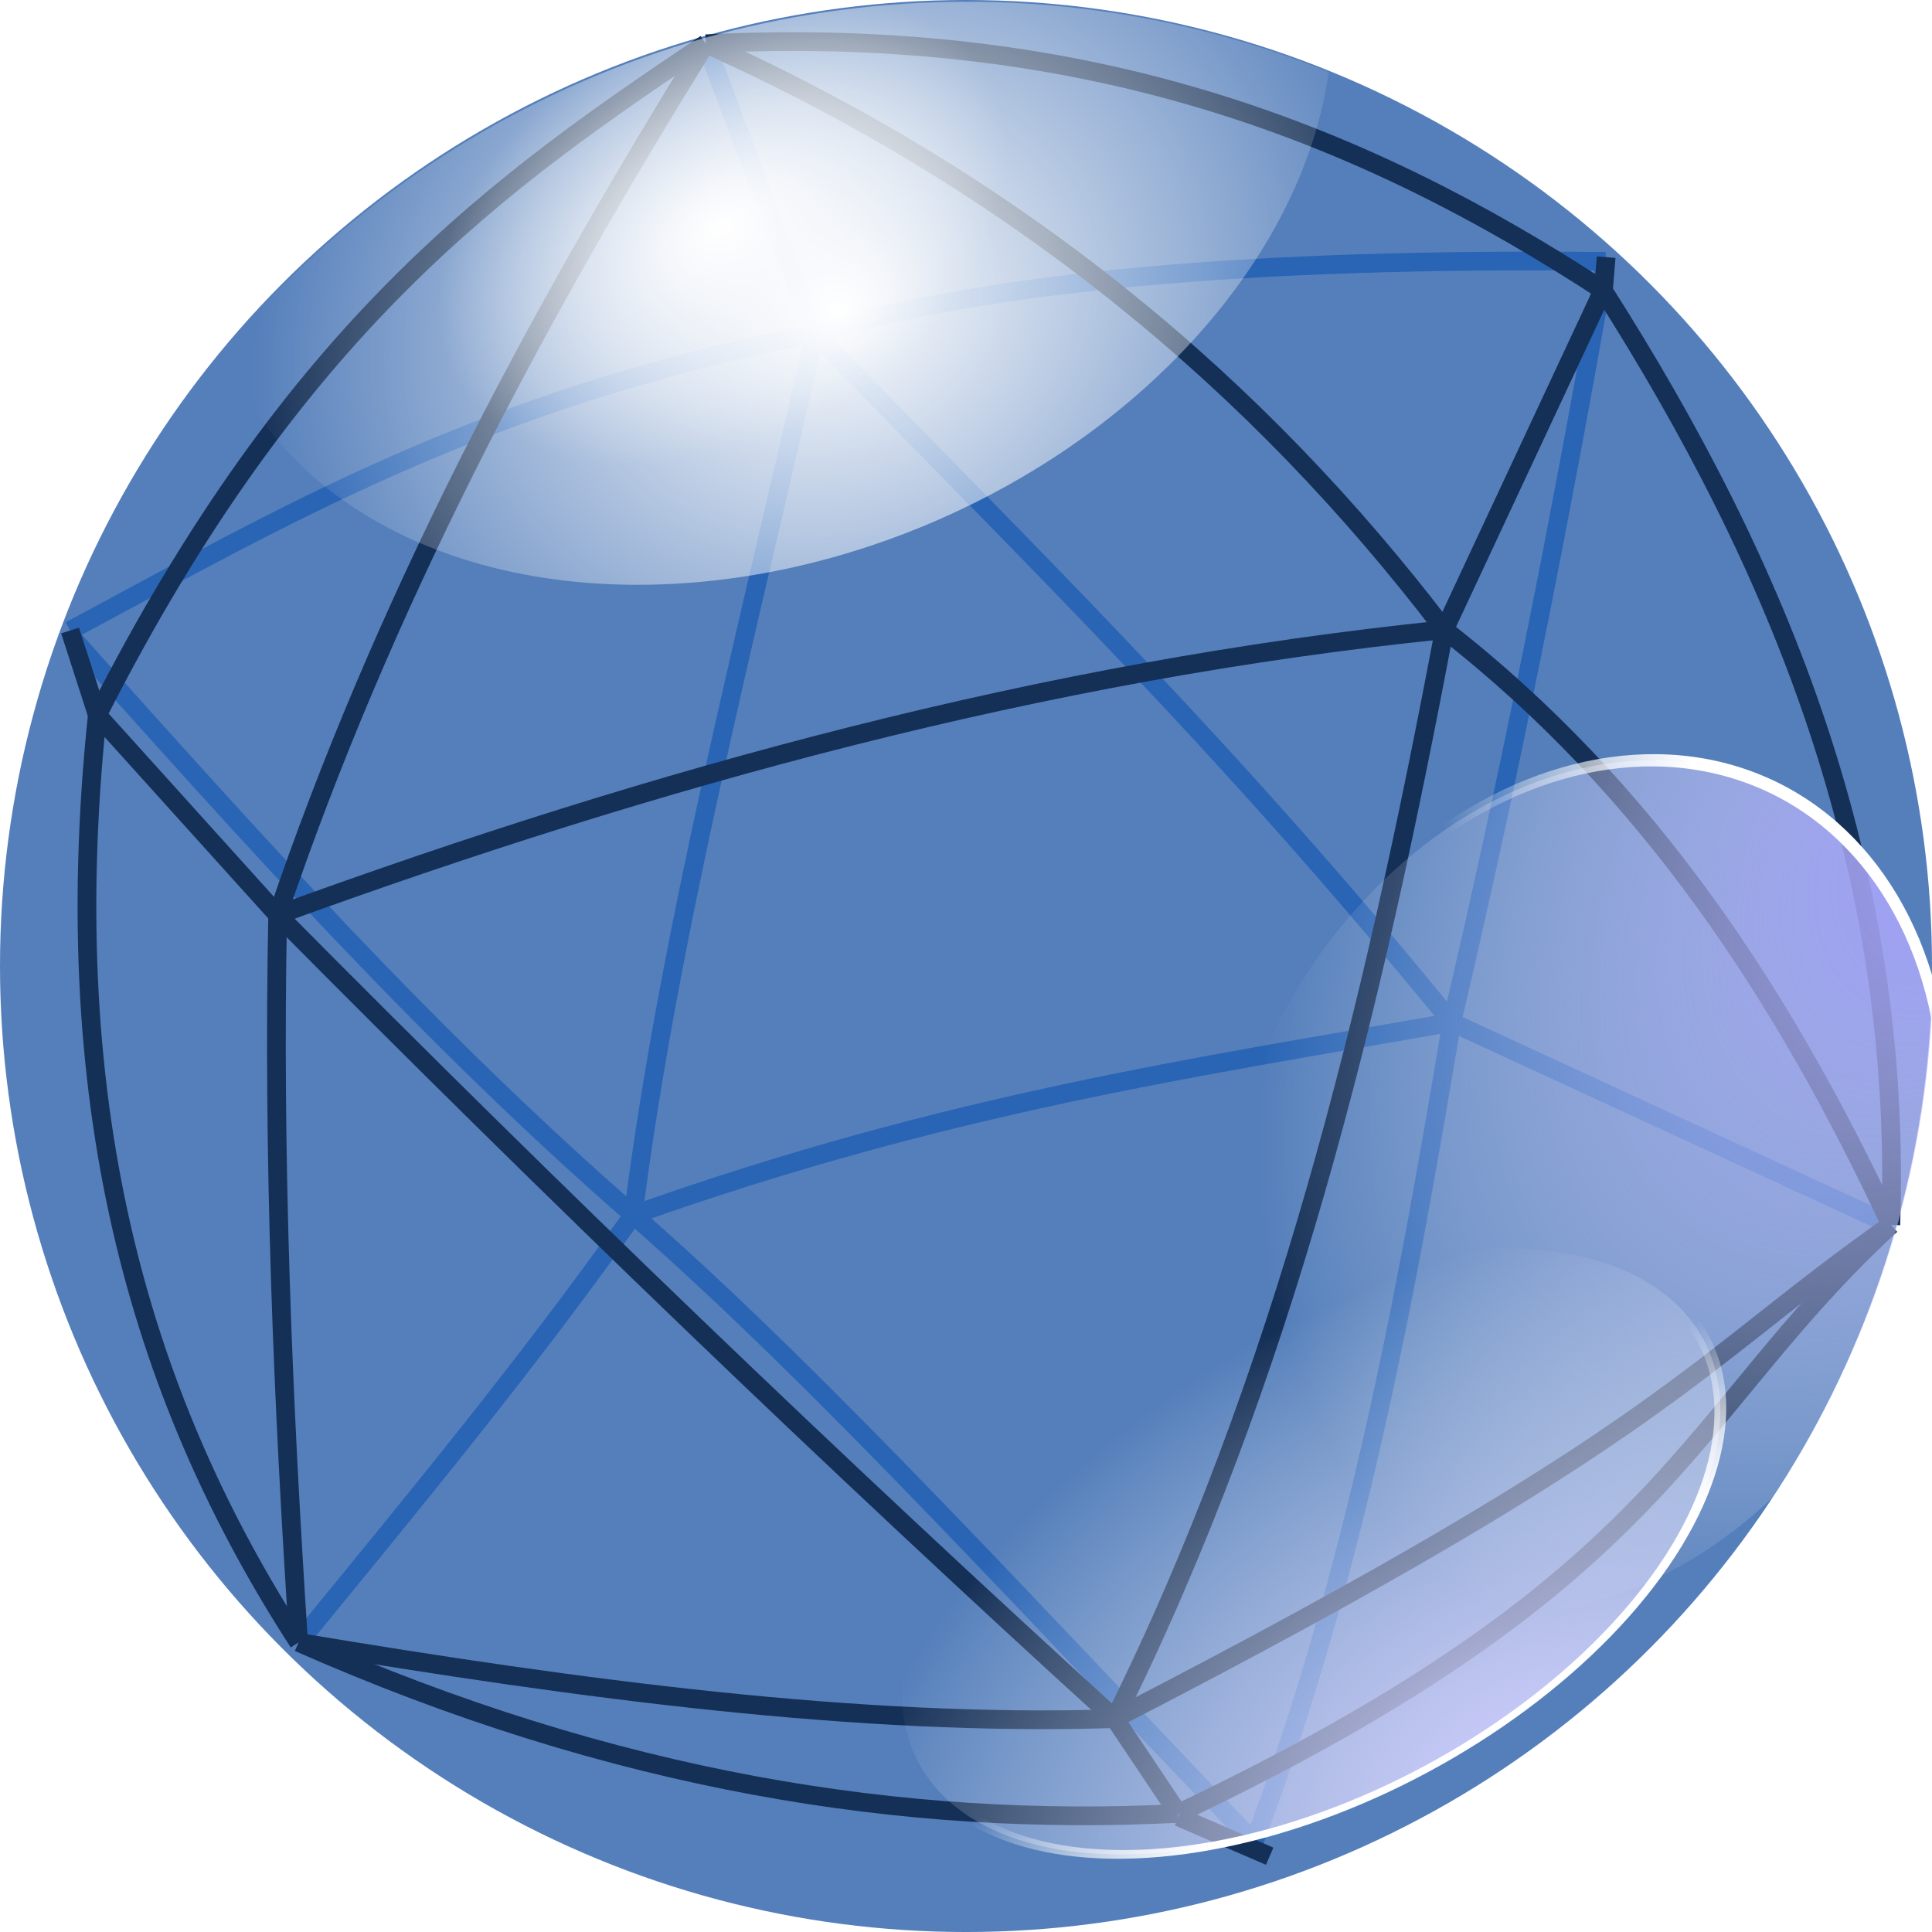 <?xml version="1.0" encoding="UTF-8" standalone="no"?>
<svg
   width="154.681"
   height="154.681"
   version="1.1"
   id="svg50"
   sodipodi:docname="sphere-icosa.svg"
   inkscape:version="1.2.2 (b0a8486541, 2022-12-01)"
   xml:space="preserve"
   xmlns:inkscape="http://www.inkscape.org/namespaces/inkscape"
   xmlns:sodipodi="http://sodipodi.sourceforge.net/DTD/sodipodi-0.dtd"
   xmlns:xlink="http://www.w3.org/1999/xlink"
   xmlns="http://www.w3.org/2000/svg"
   xmlns:svg="http://www.w3.org/2000/svg"
   xmlns:rdf="http://www.w3.org/1999/02/22-rdf-syntax-ns#"
   xmlns:cc="http://creativecommons.org/ns#"
   xmlns:dc="http://purl.org/dc/elements/1.1/"><sodipodi:namedview
     pagecolor="#ffffff"
     bordercolor="#666666"
     borderopacity="1"
     objecttolerance="10"
     gridtolerance="10"
     guidetolerance="10"
     inkscape:pageopacity="0"
     inkscape:pageshadow="2"
     inkscape:window-width="1422"
     inkscape:window-height="719"
     id="namedview52"
     showgrid="false"
     inkscape:current-layer="svg50"
     inkscape:pagecheckerboard="0"
     inkscape:showpageshadow="2"
     inkscape:deskcolor="#d1d1d1"
     inkscape:zoom="2.7748564"
     inkscape:cx="34.416196"
     inkscape:cy="24.325583"
     inkscape:window-x="0"
     inkscape:window-y="0"
     inkscape:window-maximized="1" /><defs
     id="defs26"><linearGradient
       id="linearGradient1401"><stop
         offset="0"
         style="stop-color:#9d98fa;stop-opacity:1"
         id="stop1397" /><stop
         offset="1"
         style="stop-color:white;stop-opacity:0"
         id="stop1399" /></linearGradient><radialGradient
       id="id6"
       r="28.885"
       fx="194.079"
       fy="26.293"
       cx="194.1"
       cy="26.3"
       gradientTransform="matrix(-1.018,0,0,-1.182,391.624,74.389)"
       xlink:href="#id1"
       gradientUnits="userSpaceOnUse" /><linearGradient
       id="id1"><stop
         offset="0"
         style="stop-color:white;stop-opacity:1"
         id="stop6" /><stop
         offset="1"
         style="stop-color:white;stop-opacity:0"
         id="stop8" /></linearGradient><filter
       id="id7"
       x="-0.142"
       y="-0.142"
       width="1.284"
       height="1.284"><feGaussianBlur
         stdDeviation="3.414"
         id="feGaussianBlur11" /></filter><radialGradient
       id="id8"
       r="28.885"
       fx="180.725"
       fy="38.594"
       cx="180.7"
       cy="38.6"
       gradientTransform="matrix(0.162,2.107,-1.691,0.263,228.263,-371.43)"
       xlink:href="#id2"
       gradientUnits="userSpaceOnUse" /><linearGradient
       id="id2"><stop
         offset="0"
         style="stop-color:#d0ccff;stop-opacity:1"
         id="stop15" /><stop
         offset="1"
         style="stop-color:white;stop-opacity:0"
         id="stop17" /></linearGradient><linearGradient
       id="id9"
       xlink:href="#id1"
       x1="182"
       y1="36.4"
       x2="183.3"
       y2="53.9"
       gradientUnits="userSpaceOnUse" /><filter
       id="id5"
       x="-0.228"
       y="-0.228"
       width="1.456"
       height="1.456"><feGaussianBlur
         stdDeviation="5.318"
         id="feGaussianBlur21" /></filter><radialGradient
       id="id3"
       r="28.885"
       fx="180.725"
       fy="38.594"
       cx="180.7"
       cy="38.6"
       gradientTransform="matrix(0.162,2.107,-1.691,0.263,228.263,-371.43)"
       xlink:href="#linearGradient1401"
       gradientUnits="userSpaceOnUse" /><linearGradient
       id="id4"
       xlink:href="#id1"
       x1="182"
       y1="36.4"
       x2="183.3"
       y2="53.9"
       gradientUnits="userSpaceOnUse" /><clipPath
       clipPathUnits="userSpaceOnUse"
       id="clipPath896"><ellipse
         cx="-196.546"
         cy="106.844"
         style="fill:#204a87;stroke-width:2.431"
         id="circle898"
         rx="50.652"
         ry="62.407"
         transform="matrix(-0.858,-0.514,0.305,-0.952,0,0)" /></clipPath><clipPath
       clipPathUnits="userSpaceOnUse"
       id="clipPath904"><ellipse
         cx="-205.007"
         cy="-116.609"
         style="fill:#204a87;stroke-width:3.119"
         id="circle906"
         rx="78.074"
         ry="66.674"
         transform="matrix(-0.697,-0.717,-0.841,0.542,0,0)" /></clipPath><radialGradient
       inkscape:collect="always"
       xlink:href="#id1"
       id="radialGradient1014"
       gradientUnits="userSpaceOnUse"
       gradientTransform="matrix(-0.516,0.08,-0.04,-0.484,294.548,40.376)"
       cx="187.179"
       cy="8.146"
       fx="187.158"
       fy="8.139"
       r="28.885" /></defs><path
     style="fill:#fffff0;fill-opacity:0;stroke:#3584e4;stroke-width:1.5;stroke-linejoin:round;stroke-dasharray:none;stroke-opacity:1;stop-color:#000000"
     d="M 5.61,50.479 C 22.592,41.394 38.441,31.964 65.25,26.701"
     id="path16069"
     sodipodi:nodetypes="cc" /><path
     style="fill:#fffff0;fill-opacity:0;stroke:#3584e4;stroke-width:1.5;stroke-linejoin:round;stroke-dasharray:none;stroke-opacity:1;stop-color:#000000"
     d="M 116.234,81.849 C 97.607,58.977 81.784,43.817 65.25,26.701"
     id="path16398"
     sodipodi:nodetypes="cc" /><path
     style="fill:#fffff0;fill-opacity:0;stroke:#3584e4;stroke-width:1.5;stroke-linejoin:round;stroke-dasharray:none;stroke-opacity:1;stop-color:#000000"
     d="M 50.699,97.269 C 53.505,74.973 59.831,50.565 65.25,26.701"
     id="path16412"
     sodipodi:nodetypes="cc" /><path
     style="fill:#fffff0;fill-opacity:0;stroke:#3584e4;stroke-width:1.5;stroke-linejoin:round;stroke-dasharray:none;stroke-opacity:1;stop-color:#000000"
     d="M 151.385,98.071 116.234,81.849"
     id="path16426" /><path
     style="fill:#fffff0;fill-opacity:0;stroke:#3584e4;stroke-width:1.5;stroke-linejoin:round;stroke-dasharray:none;stroke-opacity:1;stop-color:#000000"
     d="m 56.507,3.505 8.744,23.196"
     id="path16454" /><path
     style="fill:#fffff0;fill-opacity:0;stroke:#3584e4;stroke-width:1.5;stroke-linejoin:round;stroke-dasharray:none;stroke-opacity:1;stop-color:#000000"
     d="M 100.41,147.492 C 83.579,130.057 65.994,110.609 50.699,97.269 76.008,88.28 95.755,85.471 116.234,81.849 c -3.67,22.082 -7.752,44.112 -15.825,65.643"
     id="path16508"
     sodipodi:nodetypes="cccc" /><path
     style="fill:#fffff0;fill-opacity:0;stroke:#3584e4;stroke-width:1.5;stroke-linejoin:round;stroke-dasharray:none;stroke-opacity:1;stop-color:#000000"
     d="m 50.699,97.269 c -8.93,12.552 -17.86,23.288 -26.79,34.225"
     id="path16522"
     sodipodi:nodetypes="cc" /><path
     style="fill:#fffff0;fill-opacity:0;stroke:#3584e4;stroke-width:1.5;stroke-linejoin:round;stroke-dasharray:none;stroke-opacity:1;stop-color:#000000"
     d="M 5.655,50.93 C 20.446,67.484 34.251,82.923 50.699,97.269"
     id="path16536"
     sodipodi:nodetypes="cc" /><path
     style="fill:#fffff0;fill-opacity:0;stroke:#3584e4;stroke-width:1.5;stroke-linejoin:round;stroke-dasharray:none;stroke-opacity:1;stop-color:#000000"
     d="M 128.551,20.929 C 100.183,20.616 79.08,22.54 65.25,26.701"
     id="path17324"
     sodipodi:nodetypes="cc" /><path
     style="fill:#fffff0;fill-opacity:0;stroke:#3584e4;stroke-width:1.5;stroke-linejoin:round;stroke-dasharray:none;stroke-opacity:1;stop-color:#000000"
     d="m 116.234,81.849 c 4.706,-20.006 8.728,-40.355 12.317,-60.92"
     id="path17338"
     sodipodi:nodetypes="cc" /><g
     transform="translate(172.613,-531.737)"
     id="g48" /><circle
     cx="77.341"
     cy="77.341"
     r="77.341"
     style="fill:#285da9;fill-opacity:0.789;stroke-width:3.38"
     id="circle28" /><g
     id="g16055"
     style="stroke:#153057;stroke-opacity:1"
     transform="translate(-12.316,-15.268)"><path
       style="fill:#fffbe5;fill-opacity:0;stroke:#153057;stroke-width:1.5;stroke-linejoin:round;stroke-dasharray:none;stroke-opacity:1;stop-color:#000000"
       d="M 34.547,88.517 C 56.613,110.788 78.94,132.273 101.565,152.867"
       id="path12011"
       sodipodi:nodetypes="cc" /><path
       style="fill:#fffff0;fill-opacity:0;stroke:#153057;stroke-width:1.5;stroke-linejoin:round;stroke-dasharray:none;stroke-opacity:1;stop-color:#000000"
       d="m 101.565,152.867 c 13.471,-27.058 20.679,-56.8 26.392,-87.183"
       id="path12667"
       sodipodi:nodetypes="cc" /><path
       style="fill:#fffff0;fill-opacity:0;stroke:#153057;stroke-width:1.5;stroke-linejoin:round;stroke-dasharray:none;stroke-opacity:1;stop-color:#000000"
       d="M 34.547,88.517 C 64.942,77.446 95.889,68.948 127.957,65.684 c 16.347,12.72 27.194,29.367 35.744,47.656"
       id="path12681"
       sodipodi:nodetypes="ccc" /><path
       style="fill:#fffff0;fill-opacity:0;stroke:#153057;stroke-width:1.5;stroke-linejoin:round;stroke-dasharray:none;stroke-opacity:1;stop-color:#000000"
       d="m 140.658,38.504 c 14.087,22.098 23.984,46.059 23.043,74.836"
       id="path12695"
       sodipodi:nodetypes="cc" /><path
       style="fill:#fffff0;fill-opacity:0;stroke:#153057;stroke-width:1.5;stroke-linejoin:round;stroke-dasharray:none;stroke-opacity:1;stop-color:#000000"
       d="m 101.565,152.867 c 44.55,-22.966 46.223,-28.322 62.136,-39.527"
       id="path12735"
       sodipodi:nodetypes="cc" /><path
       style="fill:#fffff0;fill-opacity:0;stroke:#153057;stroke-width:1.5;stroke-linejoin:round;stroke-dasharray:none;stroke-opacity:1;stop-color:#000000"
       d="m 101.565,152.867 5.08,7.587"
       id="path12749" /><path
       style="fill:#fffff0;fill-opacity:0;stroke:#153057;stroke-width:1.5;stroke-linejoin:round;stroke-dasharray:none;stroke-opacity:1;stop-color:#000000"
       d="m 163.701,113.34 c -16.619,15.339 -17.476,28.28 -57.056,47.114"
       id="path12763"
       sodipodi:nodetypes="cc" /><path
       style="fill:#fffff0;fill-opacity:0;stroke:#153057;stroke-width:1.5;stroke-linejoin:round;stroke-dasharray:none;stroke-opacity:1;stop-color:#000000"
       d="m 36.224,146.762 c 25.271,11.156 48.5,14.823 70.42,13.692"
       id="path12777"
       sodipodi:nodetypes="cc" /><path
       style="fill:#fffff0;fill-opacity:0;stroke:#153057;stroke-width:1.5;stroke-linejoin:round;stroke-dasharray:none;stroke-opacity:1;stop-color:#000000"
       d="m 101.565,152.867 c -20.435,0.656 -42.691,-2.331 -65.341,-6.105"
       id="path12791"
       sodipodi:nodetypes="cc" /><path
       style="fill:#fffff0;fill-opacity:0;stroke:#153057;stroke-width:1.5;stroke-linejoin:round;stroke-dasharray:none;stroke-opacity:1;stop-color:#000000"
       d="m 34.547,88.517 c -0.392,19.415 0.399,38.83 1.677,58.245"
       id="path12805"
       sodipodi:nodetypes="cc" /><path
       style="fill:#fffff0;fill-opacity:0;stroke:#153057;stroke-width:1.5;stroke-linejoin:round;stroke-dasharray:none;stroke-opacity:1;stop-color:#000000"
       d="m 20.109,72.516 c -3.388,32.257 3.896,55.366 16.115,74.246"
       id="path12845"
       sodipodi:nodetypes="cc" /><path
       style="fill:#fffff0;fill-opacity:0;stroke:#153057;stroke-width:1.5;stroke-linejoin:round;stroke-dasharray:none;stroke-opacity:1;stop-color:#000000"
       d="M 34.547,88.517 20.109,72.516"
       id="path12859" /><path
       style="fill:#fffff0;fill-opacity:0;stroke:#153057;stroke-width:1.5;stroke-linejoin:round;stroke-dasharray:none;stroke-opacity:1;stop-color:#000000"
       d="M 68.823,18.773 C 52.399,29.787 35.987,41.265 20.109,72.516"
       id="path12873"
       sodipodi:nodetypes="cc" /><path
       style="fill:#fffff0;fill-opacity:0;stroke:#153057;stroke-width:1.5;stroke-linejoin:round;stroke-dasharray:none;stroke-opacity:1;stop-color:#000000"
       d="M 140.658,38.504 C 121.774,26.175 99.93,17.211 68.823,18.773"
       id="path12887"
       sodipodi:nodetypes="cc" /><path
       style="fill:#fffff0;fill-opacity:0;stroke:#153057;stroke-width:1.5;stroke-linejoin:round;stroke-dasharray:none;stroke-opacity:1;stop-color:#000000"
       d="M 127.957,65.684 C 113.027,46.062 93.812,30.012 68.823,18.773"
       id="path12901"
       sodipodi:nodetypes="cc" /><path
       style="fill:#fffff0;fill-opacity:0;stroke:#153057;stroke-width:1.5;stroke-linejoin:round;stroke-dasharray:none;stroke-opacity:1;stop-color:#000000"
       d="M 127.957,65.684 140.658,38.504"
       id="path12941" /><path
       style="fill:#fffff0;fill-opacity:0;stroke:#153057;stroke-width:1.5;stroke-linejoin:round;stroke-dasharray:none;stroke-opacity:1;stop-color:#000000"
       d="M 34.547,88.517 C 42.836,64.015 54.96,41.046 68.823,18.773"
       id="path12955"
       sodipodi:nodetypes="cc" /></g><path
     style="fill:#fffff0;fill-opacity:0;stroke:#153057;stroke-width:1.5;stroke-linejoin:round;stroke-dasharray:none;stroke-opacity:1;stop-color:#000000"
     d="M 7.793,57.248 5.61,50.479"
     id="path21806"
     sodipodi:nodetypes="cc" /><path
     style="fill:#fffff0;fill-opacity:0;stroke:#153057;stroke-width:1.5;stroke-linejoin:round;stroke-dasharray:none;stroke-opacity:1;stop-color:#000000"
     d="m 94.356,145.461 7.298,3.153"
     id="path21832"
     sodipodi:nodetypes="cc" /><path
     style="fill:#fffff0;fill-opacity:0;stroke:#153057;stroke-width:1.5;stroke-linejoin:round;stroke-dasharray:none;stroke-opacity:1;stop-color:#000000"
     d="m 128.322,23.923 0.27,-3.334"
     id="path22608" /><circle
     cx="193.6"
     cy="56.5"
     r="28.885"
     transform="matrix(-1.493,0.655,-0.478,-1.092,377.447,-55.071)"
     style="fill:url(#radialGradient1014);stroke-width:1.264;filter:url(#id7)"
     id="circle948"
     clip-path="url(#clipPath896)" /><circle
     cx="193.6"
     cy="56.5"
     r="28.885"
     transform="matrix(-1.493,0.655,-0.478,-1.092,377.447,-55.071)"
     style="fill:url(#id6);stroke-width:1.264;filter:url(#id7)"
     id="circle34"
     clip-path="url(#clipPath896)" /><circle
     cx="193.6"
     cy="56.5"
     r="28.885"
     transform="matrix(-0.547,-0.848,-0.85,0.825,280.423,212.605)"
     style="fill:url(#id3);stroke:url(#id4);stroke-width:0.829;filter:url(#id5)"
     id="circle32"
     clip-path="url(#clipPath904)" /><circle
     cx="193.6"
     cy="56.5"
     r="28.885"
     transform="matrix(-1.038,0.658,-0.458,-0.523,331.798,26.351)"
     style="fill:url(#id8);stroke:url(#id9);stroke-width:0.829;filter:url(#id5)"
     id="circle38" /></svg>
